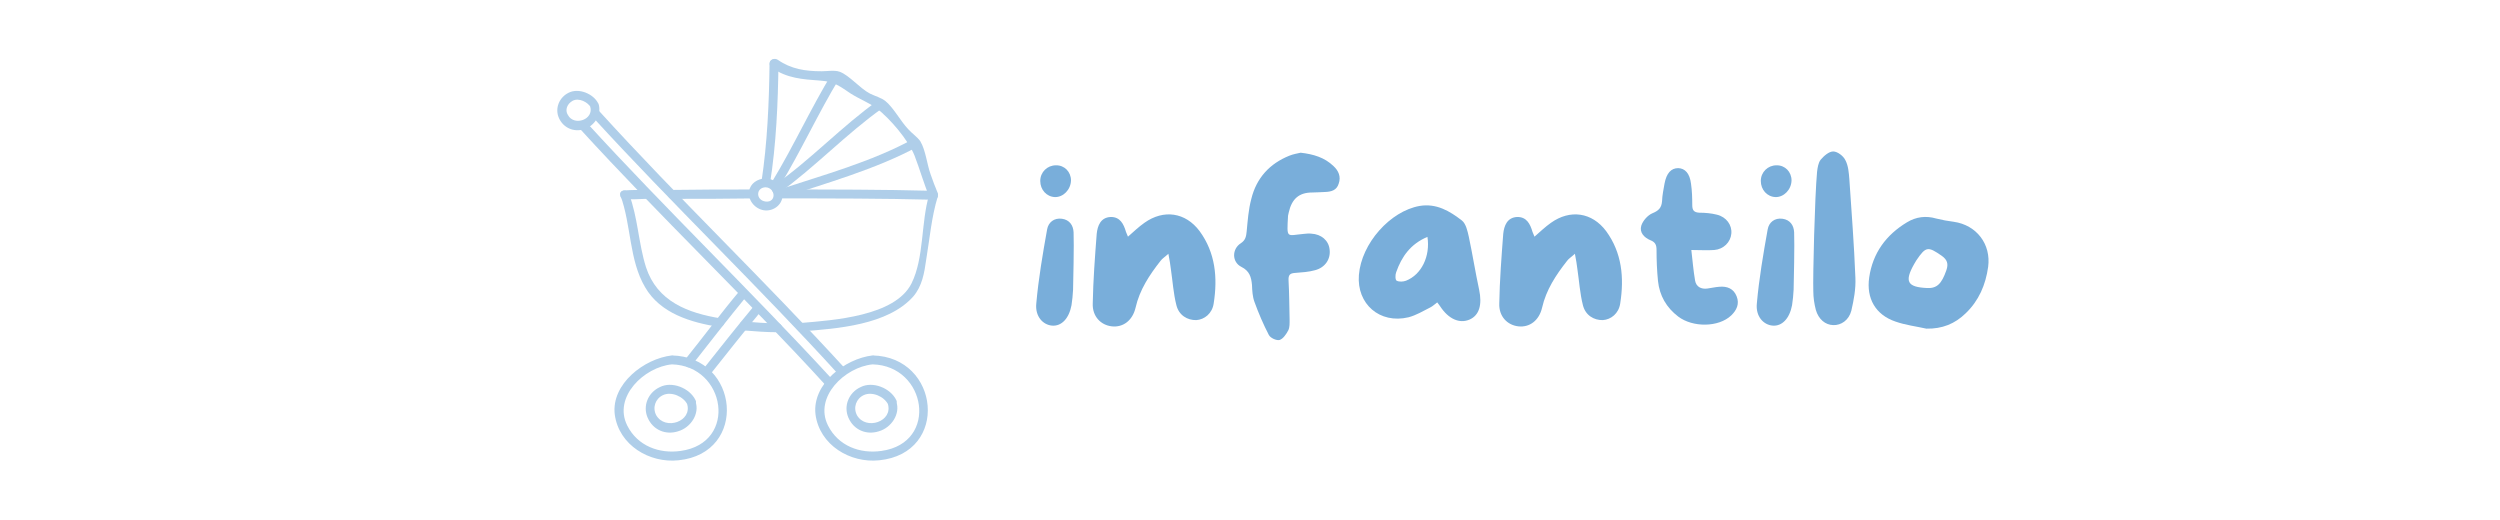 <svg version="1.0" preserveAspectRatio="xMidYMid meet" height="104" viewBox="0 0 375 78" zoomAndPan="magnify" width="500" xmlns:xlink="http://www.w3.org/1999/xlink" xmlns="http://www.w3.org/2000/svg"><defs><filter id="f0a501199a" height="100%" width="100%" y="0%" x="0%"><feColorMatrix color-interpolation-filters="sRGB" values="0 0 0 0 1 0 0 0 0 1 0 0 0 0 1 0 0 0 1 0"></feColorMatrix></filter><g></g><mask id="ebe4f6b1ea"><g filter="url(#f0a501199a)"><rect fill-opacity="0.6" height="93.6" y="-7.8" fill="#000000" width="450" x="-37.5"></rect></g></mask><clipPath id="57ca086dfa"><path clip-rule="nonzero" d="M 31 0.48 L 34 0.48 L 34 21 L 31 21 Z M 31 0.48"></path></clipPath><clipPath id="be4fd00924"><path clip-rule="nonzero" d="M 32 0.48 L 58 0.48 L 58 22 L 32 22 Z M 32 0.48"></path></clipPath><clipPath id="fc063376df"><path clip-rule="nonzero" d="M 39 45 L 57 45 L 57 61.121 L 39 61.121 Z M 39 45"></path></clipPath><clipPath id="b4dca8675a"><path clip-rule="nonzero" d="M 0.281 5 L 7 5 L 7 12 L 0.281 12 Z M 0.281 5"></path></clipPath><clipPath id="550cd2679c"><path clip-rule="nonzero" d="M 9 45 L 27 45 L 27 61.121 L 9 61.121 Z M 9 45"></path></clipPath><clipPath id="a3be08b253"><rect height="62" y="0" width="59" x="0"></rect></clipPath></defs><g mask="url(#ebe4f6b1ea)"><g transform="matrix(1, 0, 0, 1, 83, 8)"><g clip-path="url(#a3be08b253)"><path fill-rule="nonzero" fill-opacity="1" d="M 17.844 21.828 C 21.859 21.828 25.941 21.828 29.953 21.762 C 30.824 21.762 30.824 20.422 29.953 20.422 C 25.941 20.422 21.859 20.422 17.844 20.488 C 16.973 20.488 16.973 21.828 17.844 21.828 Z M 17.844 21.828" fill="#79aeda"></path><path fill-rule="nonzero" fill-opacity="1" d="M 10.684 21.895 C 11.754 21.895 12.824 21.895 13.895 21.828 C 14.766 21.828 14.766 20.488 13.895 20.488 C 12.824 20.488 11.754 20.488 10.684 20.559 C 9.812 20.559 9.812 21.895 10.684 21.895 Z M 10.684 21.895" fill="#79aeda"></path><path fill-rule="nonzero" fill-opacity="1" d="M 31.828 18.75 C 30.625 18.816 29.555 19.484 29.352 20.691 C 29.152 22.164 30.422 23.5 31.828 23.566 C 33.168 23.637 34.504 22.566 34.371 21.094 C 34.305 19.754 33.168 18.816 31.828 18.75 C 30.957 18.684 30.957 20.023 31.828 20.09 C 33.367 20.156 33.5 22.43 31.828 22.23 C 30.355 22.027 30.355 20.156 31.828 20.09 C 32.699 20.023 32.699 18.684 31.828 18.75 Z M 31.828 18.75" fill="#79aeda"></path><g clip-path="url(#57ca086dfa)"><path fill-rule="nonzero" fill-opacity="1" d="M 32.43 1.551 C 32.363 7.375 32.098 13.465 31.227 19.219 C 31.094 20.09 32.363 20.422 32.496 19.555 C 33.434 13.664 33.703 7.441 33.77 1.484 C 33.77 0.68 32.43 0.68 32.43 1.551 Z M 32.43 1.551" fill="#79aeda"></path></g><g clip-path="url(#be4fd00924)"><path fill-rule="nonzero" fill-opacity="1" d="M 32.766 2.152 C 35.039 3.762 37.383 3.895 40.059 4.094 C 42.133 4.227 43.004 4.965 44.609 6.035 C 45.883 6.84 47.289 7.375 48.492 8.242 C 50.5 9.781 53.242 12.996 54.18 15.336 C 54.984 17.41 55.586 19.621 56.457 21.629 C 56.656 21.293 56.855 20.957 57.059 20.625 C 49.363 20.422 41.598 20.422 33.902 20.422 C 33.035 20.422 33.035 21.762 33.902 21.762 C 41.598 21.762 49.363 21.762 57.059 21.961 C 57.594 21.961 57.793 21.426 57.66 20.957 C 57.258 20.023 56.922 19.086 56.59 18.148 C 56.055 16.676 55.852 14.535 55.051 13.195 C 54.582 12.527 53.777 11.992 53.242 11.391 C 52.039 10.117 51.102 8.242 49.832 7.172 C 49.16 6.637 48.293 6.438 47.488 6.035 C 45.949 5.23 44.41 3.293 42.938 2.758 C 42.133 2.488 41.129 2.688 40.262 2.688 C 37.785 2.688 35.645 2.355 33.637 0.949 C 32.699 0.48 32.031 1.617 32.766 2.152 Z M 32.766 2.152" fill="#79aeda"></path></g><path fill-rule="nonzero" fill-opacity="1" d="M 33.969 19.887 C 37.184 14.602 39.727 8.98 42.938 3.691 C 43.406 2.957 42.203 2.289 41.801 3.023 C 38.586 8.309 36.043 13.934 32.832 19.219 C 32.363 19.953 33.5 20.625 33.969 19.887 Z M 33.969 19.887" fill="#79aeda"></path><path fill-rule="nonzero" fill-opacity="1" d="M 33.77 21.023 C 39.258 17.078 43.941 12.059 49.43 8.176 C 50.098 7.707 49.43 6.504 48.758 7.039 C 43.273 10.922 38.656 15.938 33.102 19.82 C 32.43 20.355 33.102 21.492 33.77 21.023 Z M 33.77 21.023" fill="#79aeda"></path><path fill-rule="nonzero" fill-opacity="1" d="M 34.035 21.762 C 40.863 19.484 48.359 17.41 54.648 14 C 55.383 13.598 54.715 12.461 53.98 12.859 C 47.754 16.273 40.395 18.281 33.703 20.488 C 32.898 20.758 33.234 22.027 34.035 21.762 Z M 34.035 21.762" fill="#79aeda"></path><path fill-rule="nonzero" fill-opacity="1" d="M 37.25 41.703 C 42.535 41.301 50.164 40.766 53.98 36.484 C 55.316 34.945 55.652 32.938 55.922 30.996 C 56.457 27.785 56.723 24.57 57.66 21.492 C 57.926 20.691 56.59 20.289 56.387 21.16 C 55.117 25.375 55.652 30.66 53.711 34.543 C 51.234 39.43 42 40.031 37.25 40.434 C 36.379 40.434 36.379 41.77 37.25 41.703 Z M 37.25 41.703" fill="#79aeda"></path><path fill-rule="nonzero" fill-opacity="1" d="M 28.617 41.57 C 30.289 41.703 31.961 41.836 33.637 41.836 C 34.504 41.836 34.504 40.5 33.637 40.5 C 31.961 40.5 30.289 40.367 28.617 40.23 C 27.746 40.098 27.746 41.438 28.617 41.57 Z M 28.617 41.57" fill="#79aeda"></path><path fill-rule="nonzero" fill-opacity="1" d="M 10.078 21.359 C 11.688 25.711 11.352 30.996 13.762 35.078 C 16.035 39.027 20.652 40.367 24.801 41.035 C 25.672 41.168 26.008 39.898 25.137 39.762 C 20.184 38.961 15.566 37.219 13.895 32.066 C 12.758 28.453 12.691 24.641 11.352 21.094 C 11.016 20.223 9.746 20.559 10.078 21.359 Z M 10.078 21.359" fill="#79aeda"></path><path fill-rule="nonzero" fill-opacity="1" d="M 3.988 11.32 C 15.969 24.438 28.883 36.684 40.863 49.801 C 41.465 50.469 42.402 49.465 41.801 48.863 C 29.754 35.746 16.906 23.434 4.926 10.316 C 4.324 9.715 3.387 10.652 3.988 11.32 Z M 3.988 11.32" fill="#79aeda"></path><path fill-rule="nonzero" fill-opacity="1" d="M 5.863 9.516 C 17.91 22.699 30.824 35.012 42.805 48.195 C 43.406 48.863 44.344 47.859 43.742 47.258 C 31.695 34.074 18.777 21.762 6.801 8.578 C 6.266 7.91 5.328 8.914 5.863 9.516 Z M 5.863 9.516" fill="#79aeda"></path><g clip-path="url(#fc063376df)"><path fill-rule="nonzero" fill-opacity="1" d="M 47.891 45.316 C 43.742 45.785 38.789 49.602 39.324 54.152 C 39.926 58.77 44.543 61.512 48.895 61.043 C 59.465 59.973 57.996 45.52 47.891 45.316 C 47.02 45.316 47.02 46.656 47.891 46.656 C 55.988 46.855 57.859 58.434 49.227 59.637 C 46.016 60.105 42.738 58.902 41.199 55.824 C 39.055 51.539 43.742 47.059 47.891 46.656 C 48.758 46.523 48.758 45.184 47.891 45.316 Z M 47.891 45.316" fill="#79aeda"></path></g><path fill-rule="nonzero" fill-opacity="1" d="M 51.438 52.008 C 50.566 50.203 47.891 49.133 46.082 50.07 C 44.344 50.871 43.473 52.879 44.277 54.688 C 45.078 56.492 46.953 57.297 48.828 56.695 C 50.699 56.16 52.105 54.082 51.438 52.211 C 51.168 51.406 49.898 51.742 50.164 52.543 C 51.035 55.223 46.887 56.625 45.547 54.285 C 44.945 53.148 45.414 51.809 46.551 51.273 C 47.824 50.672 49.629 51.473 50.23 52.68 C 50.699 53.414 51.836 52.746 51.438 52.008 Z M 51.438 52.008" fill="#79aeda"></path><g clip-path="url(#b4dca8675a)"><path fill-rule="nonzero" fill-opacity="1" d="M 6.734 7.508 C 5.996 6.035 3.789 5.164 2.316 5.902 C 0.91 6.57 0.176 8.242 0.844 9.715 C 1.516 11.188 3.055 11.855 4.594 11.391 C 6.133 10.922 7.27 9.246 6.801 7.641 C 6.531 6.84 5.262 7.172 5.527 7.977 C 6.133 9.918 3.121 10.988 2.184 9.246 C 1.715 8.512 2.051 7.574 2.918 7.105 C 3.855 6.637 5.195 7.309 5.664 8.176 C 5.996 8.98 7.137 8.309 6.734 7.508 Z M 6.734 7.508" fill="#79aeda"></path></g><g clip-path="url(#550cd2679c)"><path fill-rule="nonzero" fill-opacity="1" d="M 17.777 45.316 C 13.625 45.785 8.676 49.602 9.211 54.152 C 9.812 58.77 14.43 61.512 18.777 61.043 C 29.285 59.973 27.879 45.52 17.777 45.316 C 16.906 45.316 16.906 46.656 17.777 46.656 C 25.871 46.855 27.746 58.434 19.113 59.637 C 15.902 60.105 12.621 58.902 11.082 55.824 C 8.941 51.539 13.625 47.059 17.777 46.656 C 18.578 46.523 18.578 45.184 17.777 45.316 Z M 17.777 45.316" fill="#79aeda"></path></g><path fill-rule="nonzero" fill-opacity="1" d="M 21.32 52.008 C 20.453 50.203 17.777 49.133 15.969 50.07 C 14.23 50.871 13.359 52.879 14.16 54.688 C 14.965 56.492 16.84 57.297 18.711 56.695 C 20.586 56.16 21.992 54.082 21.32 52.211 C 21.055 51.406 19.781 51.742 20.051 52.543 C 20.922 55.223 16.773 56.625 15.434 54.285 C 14.832 53.148 15.301 51.809 16.438 51.273 C 17.707 50.672 19.516 51.473 20.117 52.68 C 20.586 53.414 21.723 52.746 21.32 52.008 Z M 21.32 52.008" fill="#79aeda"></path><path fill-rule="nonzero" fill-opacity="1" d="M 20.719 46.855 C 23.465 43.375 26.141 39.898 28.949 36.484 C 29.488 35.816 28.551 34.879 28.016 35.547 C 25.137 38.961 22.527 42.508 19.781 45.918 C 19.246 46.59 20.184 47.527 20.719 46.855 Z M 20.719 46.855" fill="#79aeda"></path><path fill-rule="nonzero" fill-opacity="1" d="M 23.398 48.328 C 25.941 45.117 28.484 41.906 31.094 38.758 C 31.629 38.09 30.691 37.152 30.156 37.824 C 27.547 40.969 25.004 44.18 22.461 47.391 C 21.926 47.996 22.863 48.996 23.398 48.328 Z M 23.398 48.328" fill="#79aeda"></path></g></g></g><g fill-opacity="1" fill="#79aeda"><g transform="translate(154.038, 51)"><g><path d="M 7 -16.141 C 6.953 -17.203 6.391 -18.031 5.25 -18.188 C 4.078 -18.344 3.219 -17.656 3.031 -16.594 C 2.375 -12.938 1.734 -9.188 1.406 -5.484 C 1.203 -3.516 2.422 -2.266 3.781 -2.156 C 5.188 -2.047 6.312 -3.219 6.688 -5.219 C 6.812 -5.969 6.875 -6.766 6.922 -7.531 C 6.953 -8.656 7.078 -14.406 7 -16.141 Z M 4.203 -21.438 C 5.438 -21.406 6.578 -22.531 6.609 -23.938 C 6.609 -25.219 5.641 -26.234 4.344 -26.203 C 3.062 -26.203 2 -25.188 2 -23.859 C 2 -22.531 2.953 -21.484 4.203 -21.438 Z M 4.203 -21.438"></path></g></g></g><g fill-opacity="1" fill="#79aeda"><g transform="translate(162.506, 51)"><g><path d="M 17.438 -16.328 C 15.312 -19.172 12.031 -19.625 9.156 -17.578 C 8.312 -16.984 7.562 -16.266 6.688 -15.5 C 6.547 -15.812 6.469 -16 6.391 -16.219 C 6.047 -17.391 5.516 -18.484 4.078 -18.453 C 2.578 -18.375 2.125 -17.125 2 -15.922 C 1.734 -12.438 1.469 -8.969 1.406 -5.484 C 1.328 -3.547 2.609 -2.234 4.266 -2.047 C 5.938 -1.859 7.375 -2.906 7.828 -4.844 C 8.438 -7.531 9.906 -9.75 11.578 -11.875 C 11.828 -12.219 12.219 -12.438 12.75 -12.938 C 12.938 -11.953 13.047 -11.312 13.125 -10.625 C 13.391 -8.844 13.5 -7 13.953 -5.219 C 14.328 -3.703 15.609 -2.953 16.938 -2.984 C 18.156 -3.062 19.328 -3.969 19.547 -5.484 C 20.156 -9.344 19.812 -13.078 17.438 -16.328 Z M 17.438 -16.328"></path></g></g></g><g fill-opacity="1" fill="#79aeda"><g transform="translate(183.752, 51)"><g><path d="M 9.641 -27.641 C 6.734 -26.469 4.719 -24.344 3.938 -21.141 C 3.516 -19.547 3.406 -17.922 3.25 -16.297 C 3.172 -15.5 3.062 -14.969 2.375 -14.516 C 1.016 -13.656 1.016 -11.688 2.453 -10.969 C 3.672 -10.359 3.938 -9.453 4.047 -8.25 C 4.078 -7.406 4.125 -6.5 4.422 -5.703 C 5.031 -4.016 5.75 -2.344 6.578 -0.75 C 6.812 -0.297 7.719 0.109 8.172 0 C 8.703 -0.156 9.188 -0.875 9.484 -1.438 C 9.719 -1.891 9.688 -2.531 9.688 -3.094 C 9.641 -5.031 9.641 -6.953 9.531 -8.891 C 9.484 -9.75 9.719 -10.016 10.516 -10.062 C 11.531 -10.141 12.547 -10.203 13.5 -10.469 C 15.016 -10.859 15.875 -12.141 15.688 -13.578 C 15.547 -14.938 14.438 -15.875 12.938 -15.953 C 12.594 -16 12.219 -15.953 11.875 -15.922 C 9.188 -15.688 9.266 -15.094 9.453 -18.641 C 9.484 -18.828 9.531 -18.984 9.562 -19.141 C 10.016 -21.172 11.109 -22.125 13.078 -22.125 C 13.719 -22.156 14.375 -22.156 15.016 -22.203 C 15.922 -22.234 16.75 -22.453 17.047 -23.438 C 17.438 -24.5 17.016 -25.406 16.266 -26.094 C 14.938 -27.375 13.266 -27.875 11.344 -28.094 C 10.859 -27.984 10.203 -27.875 9.641 -27.641 Z M 9.641 -27.641"></path></g></g></g><g fill-opacity="1" fill="#79aeda"><g transform="translate(202.428, 51)"><g><path d="M 19.438 -7.562 C 18.875 -10.172 18.453 -12.859 17.891 -15.5 C 17.703 -16.328 17.469 -17.438 16.859 -17.922 C 15.047 -19.328 13.047 -20.531 10.516 -20.109 C 6.094 -19.328 1.781 -14.484 1.406 -9.75 C 1.062 -5.406 4.531 -2.375 8.844 -3.406 C 9.984 -3.703 11.047 -4.344 12.094 -4.875 C 12.484 -5.062 12.781 -5.375 13.156 -5.641 C 13.344 -5.375 13.5 -5.219 13.609 -5.031 C 14.859 -3.141 16.484 -2.422 18 -3.062 C 19.469 -3.703 19.922 -5.297 19.438 -7.562 Z M 8.469 -8.891 C 8.047 -8.734 7.453 -8.703 7.078 -8.891 C 6.844 -9 6.844 -9.797 7 -10.172 C 7.828 -12.516 9.156 -14.406 11.688 -15.469 C 12.141 -12.547 10.781 -9.797 8.469 -8.891 Z M 8.469 -8.891"></path></g></g></g><g fill-opacity="1" fill="#79aeda"><g transform="translate(223.485, 51)"><g><path d="M 17.438 -16.328 C 15.312 -19.172 12.031 -19.625 9.156 -17.578 C 8.312 -16.984 7.562 -16.266 6.688 -15.5 C 6.547 -15.812 6.469 -16 6.391 -16.219 C 6.047 -17.391 5.516 -18.484 4.078 -18.453 C 2.578 -18.375 2.125 -17.125 2 -15.922 C 1.734 -12.438 1.469 -8.969 1.406 -5.484 C 1.328 -3.547 2.609 -2.234 4.266 -2.047 C 5.938 -1.859 7.375 -2.906 7.828 -4.844 C 8.438 -7.531 9.906 -9.75 11.578 -11.875 C 11.828 -12.219 12.219 -12.438 12.75 -12.938 C 12.938 -11.953 13.047 -11.312 13.125 -10.625 C 13.391 -8.844 13.5 -7 13.953 -5.219 C 14.328 -3.703 15.609 -2.953 16.938 -2.984 C 18.156 -3.062 19.328 -3.969 19.547 -5.484 C 20.156 -9.344 19.812 -13.078 17.438 -16.328 Z M 17.438 -16.328"></path></g></g></g><g fill-opacity="1" fill="#79aeda"><g transform="translate(244.731, 51)"><g><path d="M 15.766 -6.547 C 15.312 -7.719 14.328 -8.094 13.156 -7.984 C 12.547 -7.938 11.953 -7.797 11.375 -7.719 C 10.438 -7.594 9.688 -7.984 9.531 -8.922 C 9.266 -10.438 9.156 -11.953 8.969 -13.5 C 10.328 -13.5 11.375 -13.422 12.406 -13.5 C 13.797 -13.609 14.859 -14.672 14.969 -15.953 C 15.094 -17.25 14.219 -18.453 12.812 -18.797 C 11.953 -19.016 11.047 -19.094 10.172 -19.094 C 9.375 -19.141 9.109 -19.438 9.109 -20.234 C 9.109 -21.281 9.078 -22.391 8.922 -23.438 C 8.734 -25 8.016 -25.75 7 -25.781 C 5.938 -25.781 5.25 -25.031 4.953 -23.484 C 4.797 -22.609 4.609 -21.703 4.578 -20.828 C 4.5 -19.812 4.047 -19.391 3.141 -19.016 C 2.422 -18.719 1.703 -17.891 1.469 -17.172 C 1.141 -16.141 1.891 -15.359 2.828 -14.969 C 3.594 -14.672 3.75 -14.219 3.75 -13.5 C 3.75 -11.953 3.812 -10.391 3.969 -8.844 C 4.203 -6.656 5.219 -4.875 7 -3.516 C 9.188 -1.859 13.047 -1.891 14.938 -3.672 C 15.766 -4.469 16.219 -5.406 15.766 -6.547 Z M 15.766 -6.547"></path></g></g></g><g fill-opacity="1" fill="#79aeda"><g transform="translate(262.121, 51)"><g><path d="M 7 -16.141 C 6.953 -17.203 6.391 -18.031 5.25 -18.188 C 4.078 -18.344 3.219 -17.656 3.031 -16.594 C 2.375 -12.938 1.734 -9.188 1.406 -5.484 C 1.203 -3.516 2.422 -2.266 3.781 -2.156 C 5.188 -2.047 6.312 -3.219 6.688 -5.219 C 6.812 -5.969 6.875 -6.766 6.922 -7.531 C 6.953 -8.656 7.078 -14.406 7 -16.141 Z M 4.203 -21.438 C 5.438 -21.406 6.578 -22.531 6.609 -23.938 C 6.609 -25.219 5.641 -26.234 4.344 -26.203 C 3.062 -26.203 2 -25.188 2 -23.859 C 2 -22.531 2.953 -21.484 4.203 -21.438 Z M 4.203 -21.438"></path></g></g></g><g fill-opacity="1" fill="#79aeda"><g transform="translate(270.59, 51)"><g><path d="M 6.812 -24.125 C 6.734 -25.109 6.656 -26.172 6.203 -27 C 5.906 -27.609 5.031 -28.281 4.391 -28.281 C 3.75 -28.281 2.984 -27.609 2.5 -27.031 C 2.156 -26.578 2.047 -25.859 1.969 -25.219 C 1.625 -21.484 1.328 -9.531 1.406 -7.328 C 1.406 -6.391 1.547 -5.438 1.781 -4.531 C 2.188 -3.094 3.219 -2.266 4.391 -2.234 C 5.562 -2.188 6.734 -2.953 7.109 -4.391 C 7.484 -6.016 7.797 -7.672 7.719 -9.344 C 7.531 -14.25 7.141 -19.203 6.812 -24.125 Z M 6.812 -24.125"></path></g></g></g><g fill-opacity="1" fill="#79aeda"><g transform="translate(279.738, 51)"><g><path d="M 13.312 -17.734 C 12.438 -17.844 11.578 -18 10.703 -18.219 C 9.156 -18.672 7.672 -18.484 6.312 -17.656 C 3.172 -15.766 1.172 -13.047 0.641 -9.375 C 0.188 -6.234 1.594 -3.781 4.578 -2.766 C 6.094 -2.234 7.672 -2.047 9.219 -1.703 C 11.578 -1.656 13.5 -2.422 15.125 -4.016 C 17.094 -5.906 18.109 -8.281 18.484 -10.969 C 18.938 -14.375 16.75 -17.25 13.312 -17.734 Z M 12.219 -10.469 C 11.5 -8.391 10.781 -7.719 9.297 -7.797 C 6.359 -7.938 5.906 -8.766 7.375 -11.375 C 7.484 -11.578 7.594 -11.766 7.719 -11.953 C 9.156 -14.062 9.453 -14.062 11.531 -12.625 C 12.359 -12.031 12.547 -11.422 12.219 -10.469 Z M 12.219 -10.469"></path></g></g></g></svg>